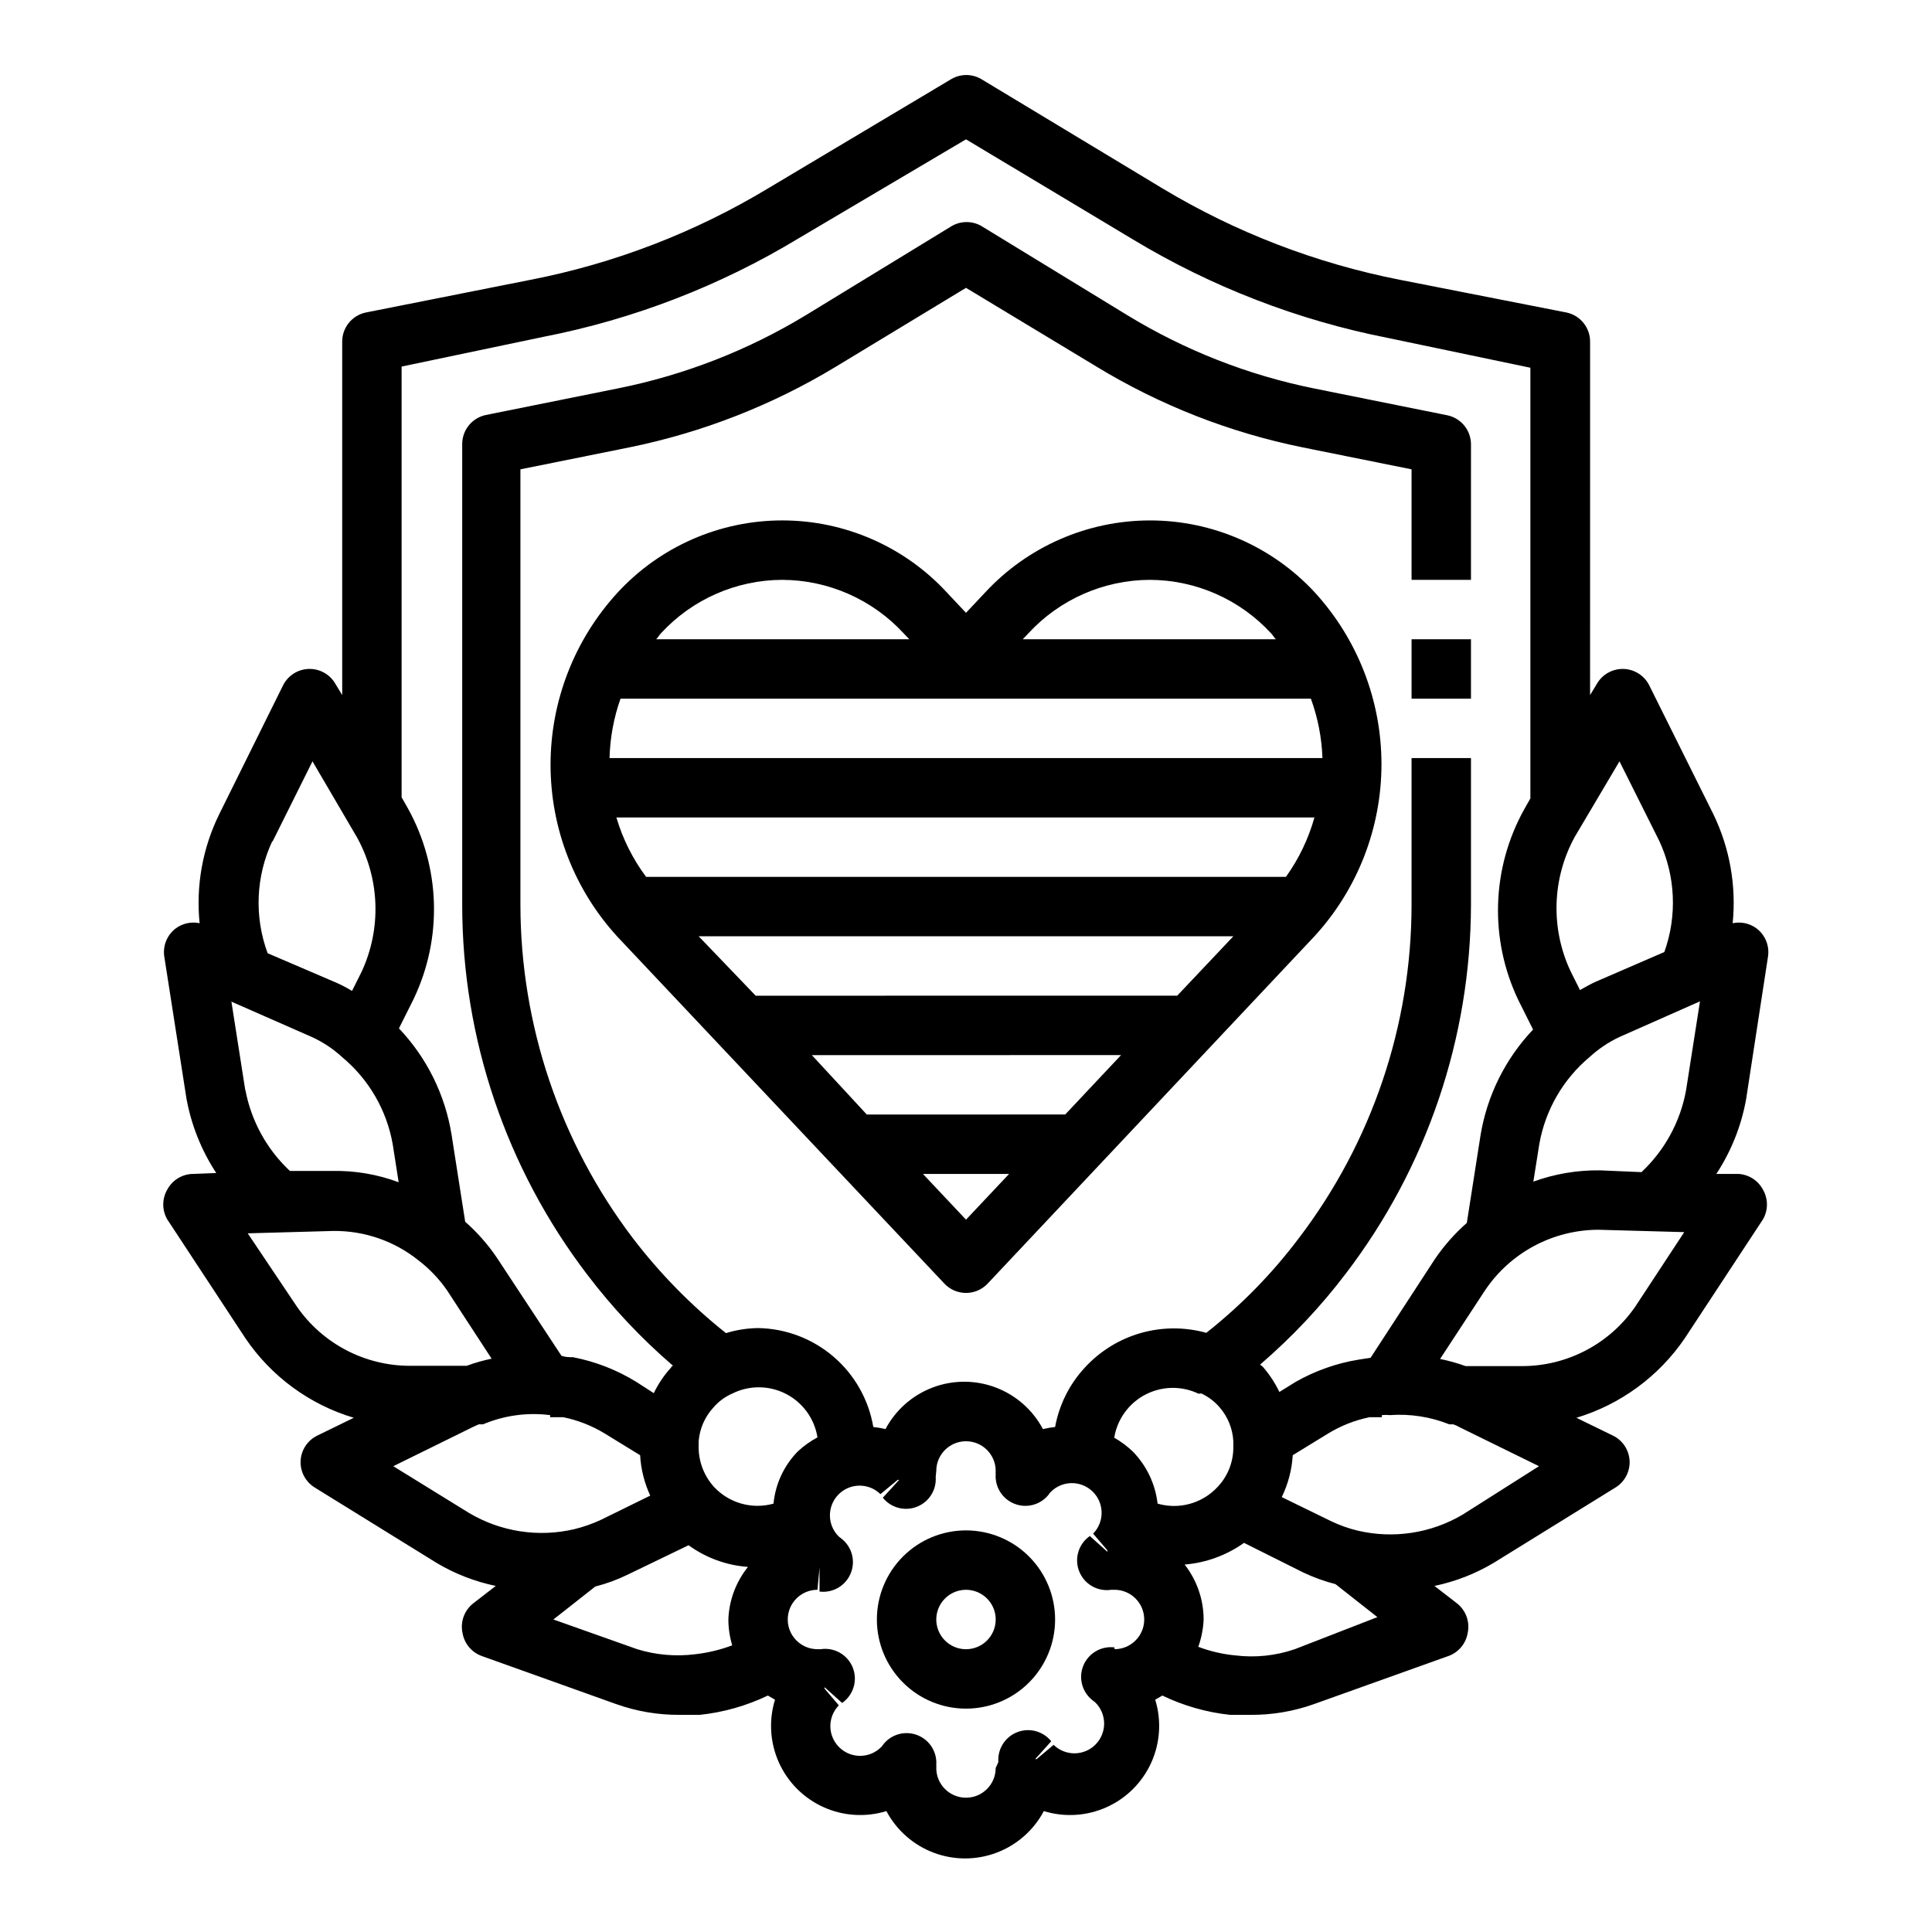 <?xml version="1.0" encoding="UTF-8"?>
<!-- Uploaded to: SVG Repo, www.svgrepo.com, Generator: SVG Repo Mixer Tools -->
<svg fill="#000000" width="800px" height="800px" version="1.1" viewBox="144 144 512 512" xmlns="http://www.w3.org/2000/svg">
 <g>
  <path d="m448.73 281.92c-16.59 0.016-32.426 6.949-43.691 19.129l-5.039 5.352-5.039-5.352h0.004c-11.238-12.195-27.066-19.133-43.652-19.133-16.582 0-32.41 6.938-43.648 19.133-11.426 12.445-17.762 28.727-17.762 45.617 0 16.895 6.336 33.176 17.762 45.621l86.594 91.867h-0.004c1.492 1.586 3.57 2.488 5.75 2.488 2.176 0 4.258-0.902 5.746-2.488l86.59-92.027c11.426-12.445 17.762-28.723 17.762-45.617 0-16.895-6.336-33.172-17.762-45.617-11.266-12.109-27.066-18.984-43.609-18.973zm42.668 47.23c1.844 5.055 2.879 10.367 3.066 15.746h-188.93c0.137-5.367 1.121-10.684 2.91-15.746zm-42.668-31.488v0.004c12.211 0.043 23.852 5.18 32.117 14.168 0.473 0.473 0.789 1.102 1.258 1.574h-67.066l1.496-1.574c8.293-8.992 19.961-14.129 32.195-14.168zm-97.457 0.004c12.238 0.039 23.902 5.176 32.199 14.168l1.496 1.574h-67.07c0.473-0.473 0.789-1.102 1.258-1.574 8.266-8.988 19.906-14.125 32.117-14.168zm7.871 125.95 81.949-0.004-14.801 15.742-52.582 0.004zm-14.879-15.742-15.113-15.75h141.7l-14.879 15.742zm55.738 59.352-11.414-12.125h22.828zm84.781-90.844h-169.56c-3.535-4.742-6.199-10.074-7.875-15.746h184.99c-1.578 5.652-4.137 10.98-7.555 15.746z"/>
  <path d="m518.08 313.41h15.742v15.742h-15.742z"/>
  <path d="m400 549.57c-6.266 0-12.273 2.488-16.699 6.918-4.43 4.43-6.918 10.434-6.918 16.699 0 6.262 2.488 12.27 6.918 16.699 4.426 4.43 10.434 6.918 16.699 6.918 6.262 0 12.27-2.488 16.699-6.918 4.426-4.43 6.914-10.438 6.914-16.699 0-6.266-2.488-12.27-6.914-16.699-4.43-4.43-10.438-6.918-16.699-6.918zm0 31.488c-3.184 0-6.055-1.918-7.273-4.859-1.219-2.941-0.547-6.328 1.707-8.578 2.25-2.25 5.637-2.926 8.578-1.707 2.941 1.219 4.859 4.09 4.859 7.273 0 2.086-0.828 4.09-2.305 5.566-1.477 1.477-3.481 2.305-5.566 2.305z"/>
  <path d="m188.32 459.27c-1.406 2.438-1.406 5.438 0 7.875l20.703 31.488c6.859 10.133 17.008 17.586 28.734 21.094l-9.684 4.723v0.004c-2.582 1.258-4.269 3.82-4.41 6.688-0.129 2.875 1.32 5.594 3.781 7.086l32.195 19.918c4.867 2.91 10.191 4.984 15.742 6.141l-5.902 4.566v-0.004c-2.406 1.848-3.539 4.906-2.914 7.875 0.465 2.824 2.422 5.176 5.117 6.141l35.66 12.754v-0.004c5.383 1.914 11.059 2.875 16.77 2.836h5.352c6.258-0.664 12.355-2.394 18.027-5.117l1.891 1.102c-1.695 5.496-1.324 11.422 1.043 16.668 2.367 5.242 6.566 9.441 11.809 11.805 5.242 2.367 11.168 2.738 16.668 1.047 2.691 5.074 7.144 8.996 12.52 11.023 5.375 2.031 11.305 2.031 16.68 0 5.379-2.027 9.828-5.949 12.523-11.023 5.496 1.691 11.422 1.32 16.664-1.047 5.242-2.363 9.441-6.562 11.809-11.805 2.367-5.246 2.738-11.172 1.047-16.668l1.891-1.102h-0.004c5.644 2.723 11.719 4.453 17.949 5.117h5.434c5.711 0.039 11.383-0.922 16.766-2.836l35.66-12.754v0.004c2.695-0.965 4.656-3.316 5.117-6.141 0.625-2.969-0.508-6.027-2.914-7.875l-5.902-4.566v0.004c5.555-1.156 10.875-3.231 15.742-6.141l32.195-19.918h0.004c2.457-1.492 3.906-4.211 3.777-7.086-0.141-2.867-1.828-5.43-4.406-6.688l-9.684-4.723v-0.004c11.707-3.535 21.852-10.984 28.73-21.094l20.703-31.488c1.406-2.438 1.406-5.438 0-7.875-1.293-2.441-3.773-4.023-6.531-4.172h-5.824c3.914-5.965 6.59-12.656 7.871-19.68l5.824-37.941c0.422-2.828-0.727-5.66-2.992-7.402-1.82-1.371-4.144-1.891-6.375-1.414 0.996-9.918-0.773-19.918-5.117-28.891l-17.004-34.164c-1.309-2.598-3.941-4.266-6.848-4.332-2.879-0.066-5.566 1.441-7.008 3.938l-1.812 2.992 0.004-93.52c0.074-3.801-2.574-7.113-6.297-7.875l-44.086-8.656c-22.242-4.359-43.551-12.566-62.977-24.246l-48.02-28.969c-2.434-1.406-5.434-1.406-7.871 0l-48.57 28.969c-19.41 11.707-40.727 19.914-62.977 24.246l-43.609 8.656c-3.727 0.762-6.375 4.074-6.297 7.875v93.52l-1.812-2.992c-1.438-2.496-4.125-4.004-7.004-3.938-2.91 0.066-5.543 1.734-6.852 4.332l-16.922 34.164c-4.406 8.953-6.207 18.961-5.199 28.891-2.227-0.477-4.555 0.043-6.375 1.414-2.266 1.742-3.41 4.574-2.992 7.402l5.902 37.785h0.004c1.293 6.992 3.969 13.656 7.871 19.602l-5.984 0.234c-2.93-0.02-5.629 1.586-7.004 4.172zm34.32 30.938-12.988-19.363 22.672-0.629c8.242-0.094 16.262 2.688 22.672 7.871 2.887 2.219 5.41 4.875 7.477 7.871l11.809 18.105c-2.246 0.465-4.457 1.094-6.613 1.891h-14.957 0.004c-12.008 0.023-23.254-5.863-30.074-15.746zm25.586 42.352 21.254-10.469 1.418-0.629h1.102c5.609-2.367 11.75-3.211 17.789-2.441v0.551h3.465c3.898 0.793 7.625 2.258 11.02 4.328l9.367 5.746v0.004c0.211 3.703 1.117 7.336 2.68 10.703l-13.145 6.453-0.004 0.004c-2.25 1.039-4.598 1.855-7.004 2.441-9.465 2.215-19.422 0.691-27.789-4.254zm107.22-3.938-0.004 0.004c-3.672 3.742-5.953 8.633-6.453 13.852-2.777 0.777-5.715 0.777-8.488 0-2.777-0.777-5.289-2.301-7.258-4.406-2.773-3.047-4.242-7.059-4.094-11.18v-0.945c0.27-3.348 1.656-6.508 3.938-8.973 1.379-1.598 3.102-2.863 5.039-3.699 4.484-2.215 9.758-2.164 14.199 0.137 4.445 2.301 7.531 6.574 8.312 11.512-1.883 1.004-3.629 2.25-5.195 3.703zm-27.238 53.766v0.004c-5.156 0.648-10.387 0.191-15.352-1.34l-22.199-7.871 11.098-8.738c2.906-0.734 5.727-1.766 8.426-3.07l16.297-7.871h-0.004c4.609 3.344 10.062 5.336 15.746 5.746-3.188 3.965-5.012 8.852-5.195 13.934 0.012 2.32 0.355 4.625 1.023 6.848-3.172 1.191-6.477 1.984-9.84 2.363zm111.15 4.57v-6.379c-3.512-0.438-6.887 1.523-8.246 4.789-1.359 3.269-0.367 7.043 2.422 9.223l0.707 0.551c3.109 3.043 3.16 8.031 0.117 11.141s-8.031 3.16-11.137 0.117l-4.488 3.777h-0.395l4.25-4.723c-2.184-2.723-5.898-3.688-9.129-2.359-3.164 1.285-5.133 4.465-4.883 7.871l-0.707 1.574c0 4.348-3.523 7.871-7.871 7.871s-7.875-3.523-7.875-7.871c0.039-0.262 0.039-0.527 0-0.785 0.254-3.406-1.719-6.586-4.879-7.875-3.231-1.324-6.949-0.363-9.133 2.363 0 0-0.473 0.707-0.551 0.707-3.043 3.109-8.031 3.164-11.137 0.117-3.109-3.043-3.164-8.027-0.121-11.137l-3.777-4.41v-0.395l4.644 4.172v0.004c3.008-2.09 4.176-5.973 2.824-9.375-1.355-3.402-4.871-5.422-8.492-4.875h-0.867c-4.348 0-7.871-3.523-7.871-7.871s3.523-7.871 7.871-7.871l0.551-5.902v6.375c3.516 0.438 6.887-1.523 8.246-4.793 1.359-3.266 0.371-7.039-2.418-9.223l-0.707-0.551h-0.004c-3.106-3.043-3.16-8.027-0.117-11.137s8.031-3.164 11.141-0.117l4.566-3.777h0.395l-4.328 4.723-0.004-0.004c2.184 2.727 5.902 3.688 9.133 2.363 3.16-1.289 5.133-4.469 4.879-7.871l0.156-1.574c0-4.348 3.527-7.875 7.875-7.875s7.871 3.527 7.871 7.875c-0.039 0.262-0.039 0.523 0 0.785-0.254 3.406 1.719 6.586 4.879 7.871 3.231 1.328 6.949 0.367 9.133-2.359 0 0 0.473-0.707 0.551-0.707v-0.004c3.043-3.106 8.031-3.16 11.141-0.117 3.106 3.043 3.16 8.031 0.117 11.141l3.777 4.41v0.395l-4.644-4.172v-0.004c-3.004 2.09-4.176 5.973-2.82 9.375 1.352 3.402 4.871 5.422 8.488 4.875h0.867c4.348 0 7.871 3.523 7.871 7.871s-3.523 7.871-7.871 7.871zm22.984-73.684c1.875 0.867 3.539 2.129 4.883 3.699 2.172 2.504 3.445 5.664 3.621 8.973v1.574c0.02 4-1.535 7.848-4.332 10.707-1.984 2.078-4.5 3.574-7.277 4.324-2.773 0.75-5.703 0.723-8.465-0.074-0.594-5.188-2.894-10.031-6.535-13.773-1.488-1.438-3.156-2.68-4.957-3.699 0.801-4.898 3.859-9.129 8.262-11.422 4.398-2.293 9.621-2.379 14.094-0.23zm24.797 67.777c-5.055 1.734-10.438 2.301-15.742 1.652-3.367-0.32-6.676-1.086-9.84-2.281 0.836-2.328 1.312-4.769 1.418-7.242-0.004-5.281-1.781-10.41-5.039-14.562 5.668-0.461 11.109-2.445 15.742-5.746l15.742 7.871h0.004c2.727 1.293 5.574 2.32 8.5 3.07l11.098 8.738zm44.477-35.66c-8.367 4.945-18.324 6.469-27.785 4.25-2.445-0.586-4.82-1.43-7.086-2.519l-13.066-6.375c1.691-3.473 2.68-7.242 2.91-11.098l9.367-5.746v-0.004c3.398-2.07 7.125-3.535 11.023-4.328h3.227v-0.551c0.707-0.074 1.418-0.074 2.125 0 5.363-0.383 10.746 0.449 15.746 2.441h1.023c0.551 0.168 1.078 0.406 1.574 0.707l21.176 10.391zm45.738-55.105c-6.836 9.906-18.117 15.797-30.148 15.746h-14.801c-2.207-0.797-4.469-1.426-6.769-1.891l11.809-18.027c6.707-10.102 18.02-16.188 30.148-16.215l22.75 0.629zm-9.367-36.133c-6.012-0.074-11.984 0.938-17.633 2.992l1.574-9.918c1.586-9.055 6.324-17.254 13.383-23.145 2.34-2.144 4.996-3.922 7.871-5.273l21.332-9.445-3.699 23.617v-0.004c-1.516 8.297-5.656 15.887-11.809 21.648zm5.195-108.39 10.547 21.098v-0.004c4.301 9.258 4.781 19.836 1.34 29.441l-18.184 7.871c-1.418 0.629-2.754 1.418-4.172 2.203l-2.519-5.039v0.004c-5.297-11.336-4.891-24.516 1.102-35.504zm-322.75-104.62 37.551-7.871c23.926-4.664 46.844-13.512 67.699-26.137l44.32-26.211 44.242 26.527h-0.004c20.867 12.598 43.781 21.445 67.699 26.133l37.629 7.871v114.14l-1.652 2.914c-8.652 15.578-9.238 34.375-1.574 50.461l3.938 7.871c-7.363 7.758-12.219 17.551-13.934 28.105l-3.621 23.145v-0.004c-3.195 2.812-6.023 6.012-8.426 9.527l-17.082 26.215-3.07 0.473c-5.894 0.949-11.574 2.949-16.766 5.902l-4.328 2.676h-0.004c-1.16-2.418-2.644-4.668-4.406-6.691l-0.707-0.551h-0.004c8.414-7.231 16.043-15.332 22.754-24.168 21.426-28.066 33.066-62.379 33.141-97.691v-38.887h-15.746v38.887c-0.02 31.949-10.531 63.008-29.914 88.402-7.051 9.359-15.281 17.773-24.48 25.035-5.695-1.586-11.715-1.562-17.398 0.062-5.68 1.625-10.805 4.793-14.797 9.148-4.07 4.391-6.801 9.852-7.875 15.742-1.086 0.113-2.164 0.297-3.227 0.551-2.691-5.074-7.144-8.992-12.52-11.023s-11.305-2.031-16.684 0c-5.375 2.031-9.824 5.949-12.52 11.023-1.062-0.254-2.141-0.438-3.227-0.551-1.23-7.246-4.957-13.836-10.535-18.625-5.578-4.785-12.656-7.473-20.008-7.59-2.883 0.035-5.746 0.488-8.504 1.34-9.211-7.324-17.488-15.762-24.637-25.113-19.324-25.422-29.801-56.469-29.836-88.402v-115.4l28.891-5.824c19.301-3.93 37.777-11.145 54.633-21.336l34.559-20.938 34.559 20.859c16.832 10.25 35.316 17.492 54.629 21.414l28.891 5.824v29.285h15.742l0.004-35.742c0.074-3.801-2.574-7.109-6.301-7.871l-35.188-7.086c-17.539-3.531-34.324-10.113-49.594-19.441l-38.652-23.617h0.004c-2.438-1.406-5.438-1.406-7.875 0l-38.652 23.617c-15.285 9.273-32.066 15.824-49.594 19.363l-35.188 7.086c-3.723 0.758-6.371 4.07-6.297 7.871v121.94c0.004 35.418 11.648 69.855 33.141 98.008 6.711 8.836 14.336 16.934 22.75 24.168 0 0-0.395 0-0.551 0.473-1.848 2.016-3.387 4.297-4.566 6.769l-4.644-2.992c-5.148-3.172-10.828-5.387-16.766-6.535-1.023 0-2.047 0-3.07-0.395l-17.16-26.055c-2.371-3.488-5.176-6.664-8.344-9.445l-3.621-23.145c-1.715-10.555-6.57-20.348-13.934-28.102l3.938-7.871-0.004-0.004c7.664-16.082 7.078-34.883-1.574-50.457l-1.652-2.914zm-34.242 125.95 10.625-21.332 11.887 20.309c5.992 10.984 6.402 24.164 1.105 35.504l-2.519 5.039v-0.004c-1.289-0.797-2.629-1.508-4.016-2.125l-18.344-7.871c-3.59-9.688-3.133-20.406 1.262-29.758zm-7.164 65.969-3.699-23.617 21.488 9.445c2.883 1.34 5.539 3.121 7.875 5.273 7.051 5.863 11.789 14.035 13.383 23.066l1.574 10.078c-5.664-2.113-11.672-3.129-17.715-2.992h-11.098c-6.125-5.723-10.262-13.254-11.809-21.492z"/>
 </g>
</svg>